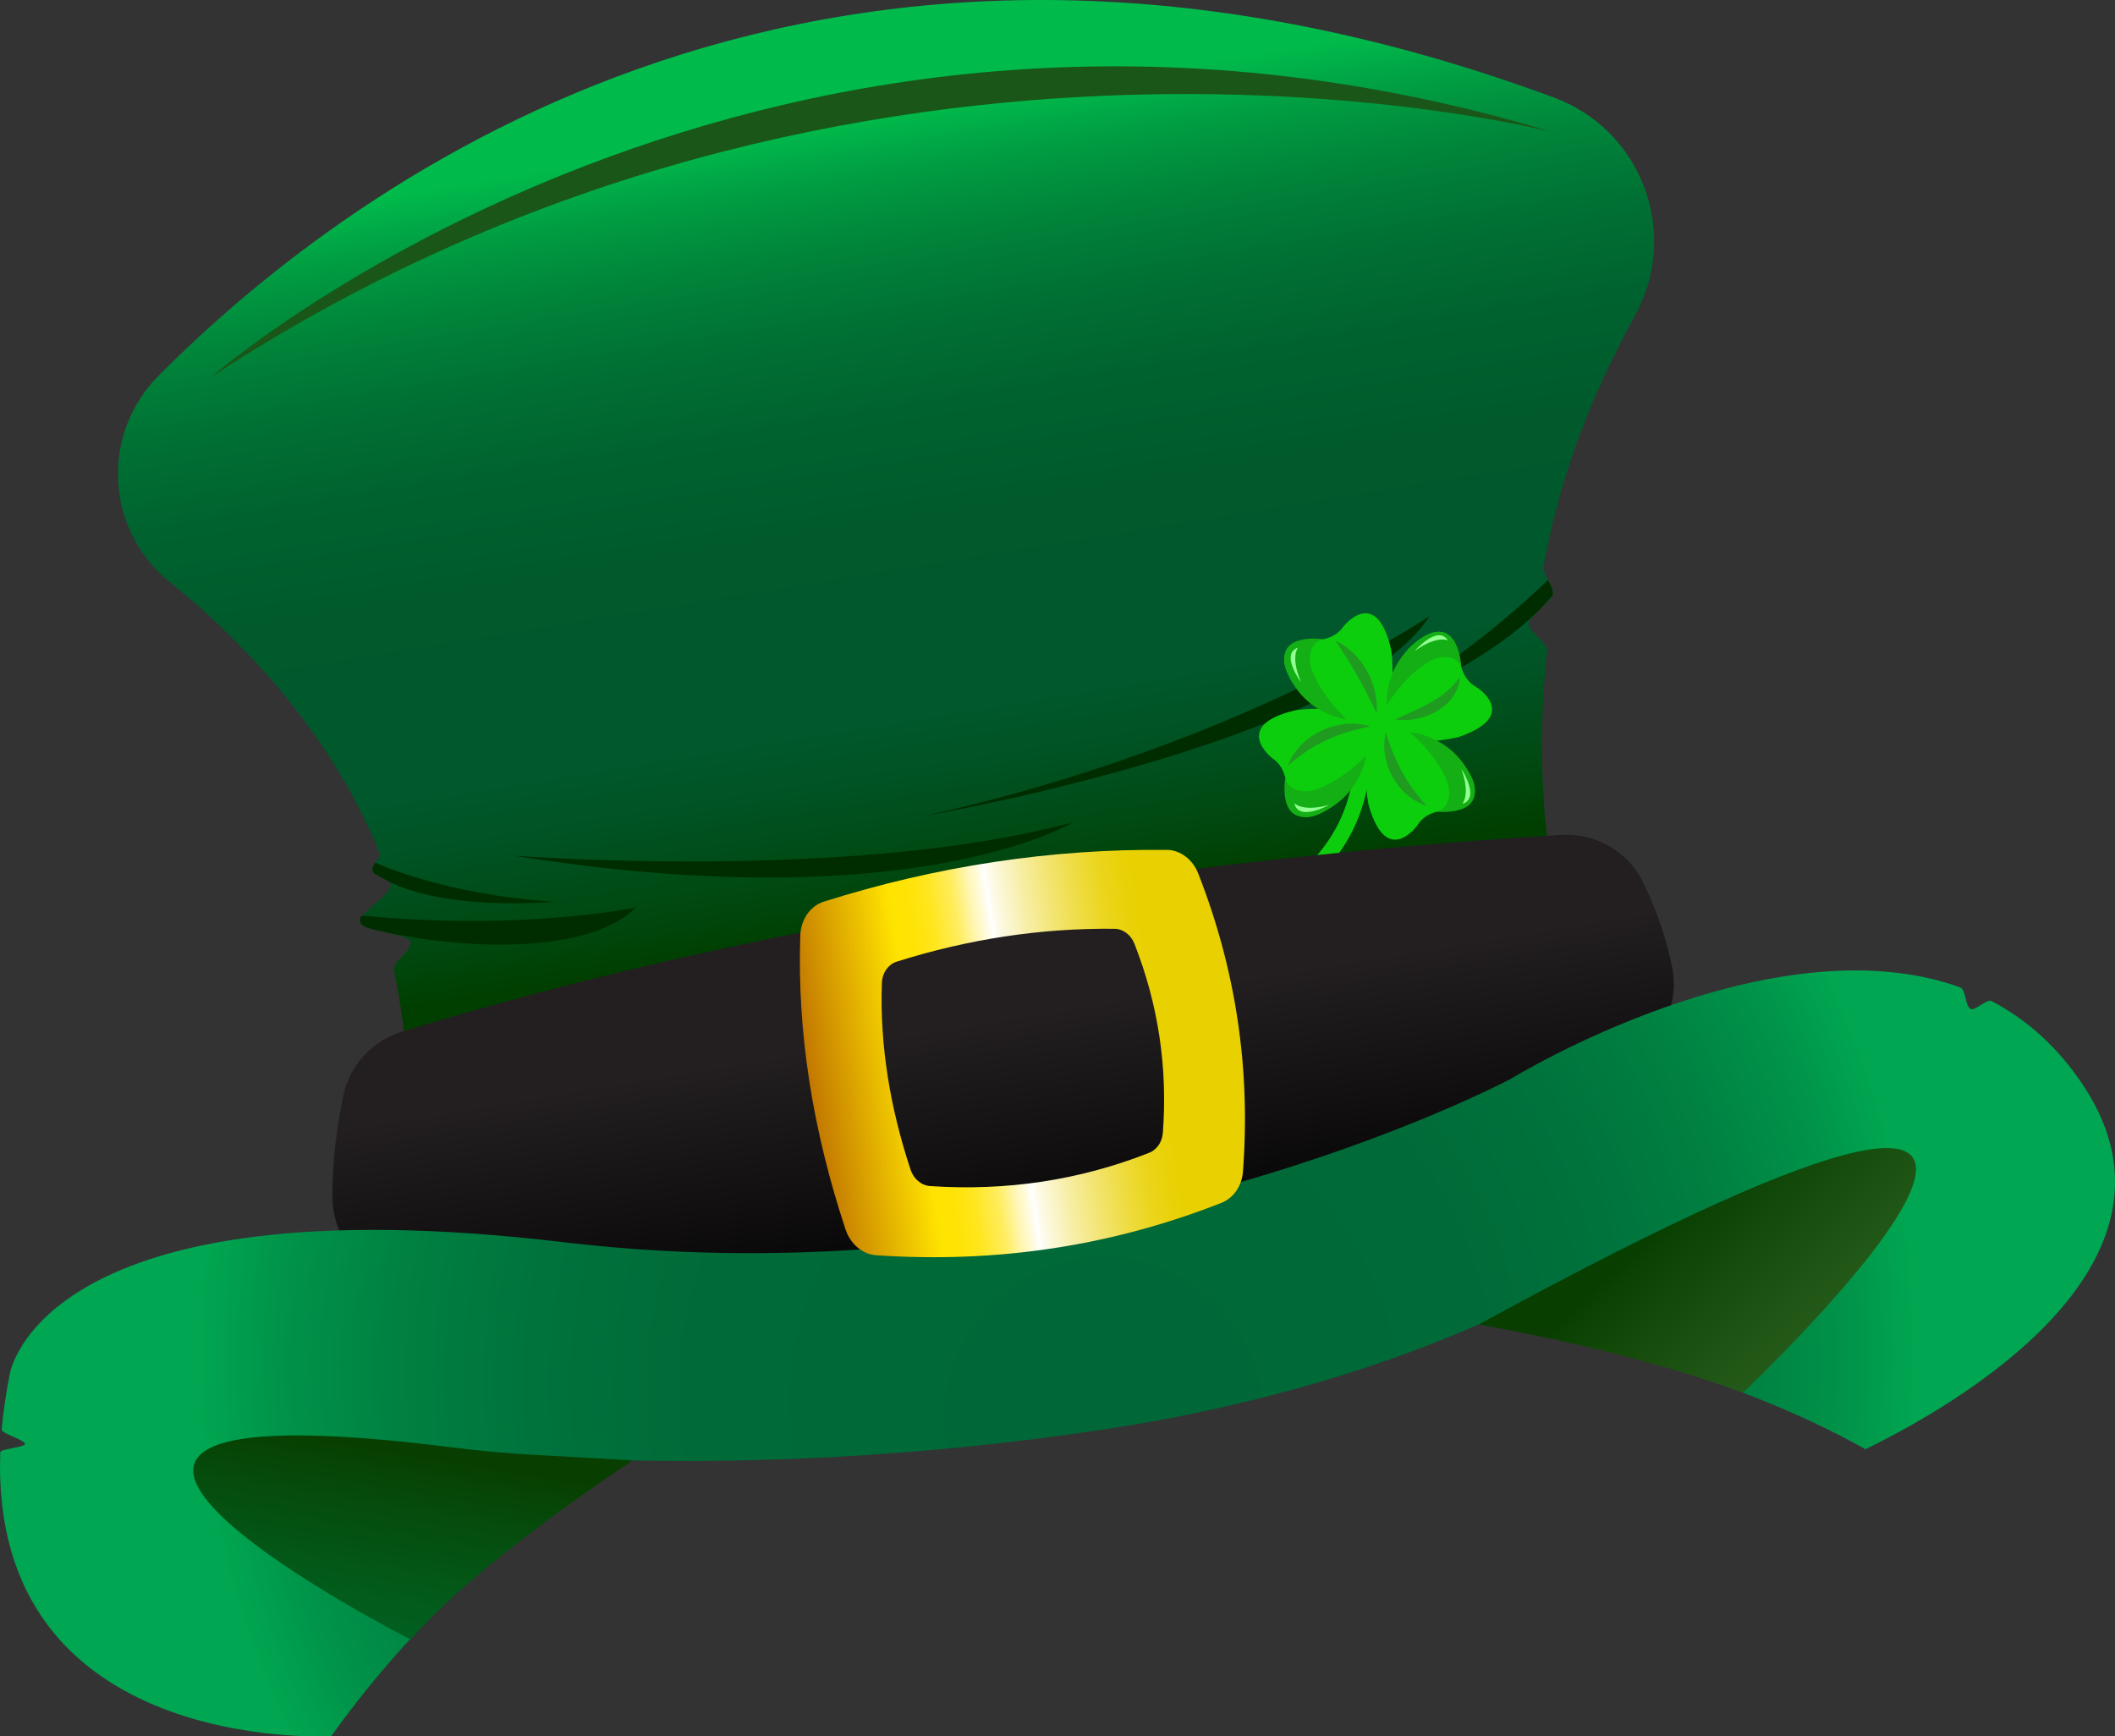 <?xml version="1.0" encoding="UTF-8"?>
<svg id="Layer_9" data-name="Layer 9" xmlns="http://www.w3.org/2000/svg" xmlns:xlink="http://www.w3.org/1999/xlink" viewBox="0 0 398.92 327.51">
  <rect x="0" y="0" width="398.92" height="327.51" fill="#333333" stroke="none"/>
  <defs>
    <style>
      .cls-1 {
        fill: none;
        stroke: #0dce0d;
        stroke-miterlimit: 10;
        stroke-width: 3px;
      }

      .cls-2 {
        fill: url(#linear-gradient-5);
      }

      .cls-3 {
        fill: url(#linear-gradient-4);
      }

      .cls-4 {
        fill: url(#linear-gradient-3);
      }

      .cls-5 {
        fill: url(#linear-gradient-2);
      }

      .cls-6 {
        fill: #14af14;
      }

      .cls-7 {
        fill: #002d00;
      }

      .cls-8 {
        fill: url(#radial-gradient);
      }

      .cls-9 {
        fill: url(#linear-gradient);
      }

      .cls-10 {
        fill: #1a5617;
      }

      .cls-11 {
        fill: #92ff92;
      }

      .cls-12 {
        fill: #0dce0d;
      }

      .cls-13 {
        fill: #1f9b1f;
      }
    </style>
    <linearGradient id="linear-gradient" x1="159.82" y1="973.22" x2="194.8" y2="759.49" gradientTransform="translate(0 996) scale(1 -1)" gradientUnits="userSpaceOnUse">
      <stop offset="0" stop-color="#00ba4b"/>
      <stop offset=".05" stop-color="#009d42"/>
      <stop offset=".11" stop-color="#00843a"/>
      <stop offset=".18" stop-color="#007033"/>
      <stop offset=".26" stop-color="#00622f"/>
      <stop offset=".35" stop-color="#005a2c"/>
      <stop offset=".52" stop-color="#00582c"/>
      <stop offset=".57" stop-color="#005324"/>
      <stop offset=".66" stop-color="#00470e"/>
      <stop offset=".7" stop-color="#003f00"/>
    </linearGradient>
    <linearGradient id="linear-gradient-2" x1="150.01" y1="1026.13" x2="195.64" y2="751.62" gradientTransform="translate(0 996) scale(1 -1)" gradientUnits="userSpaceOnUse">
      <stop offset=".81" stop-color="#231f20"/>
      <stop offset="1" stop-color="#000"/>
    </linearGradient>
    <radialGradient id="radial-gradient" cx="199.46" cy="740.73" fx="210.21" fy="726.25" r="162.01" gradientTransform="translate(0 996) scale(1 -1)" gradientUnits="userSpaceOnUse">
      <stop offset=".1" stop-color="#006838"/>
      <stop offset=".44" stop-color="#006a38"/>
      <stop offset=".63" stop-color="#00723c"/>
      <stop offset=".78" stop-color="#008041"/>
      <stop offset=".91" stop-color="#009349"/>
      <stop offset="1" stop-color="#00a651"/>
    </radialGradient>
    <linearGradient id="linear-gradient-3" x1="79.76" y1="730.81" x2="65.99" y2="649.06" gradientTransform="translate(0 996) scale(1 -1)" gradientUnits="userSpaceOnUse">
      <stop offset=".11" stop-color="#083f00"/>
      <stop offset=".23" stop-color="#054b0c"/>
      <stop offset=".45" stop-color="#025c1c"/>
      <stop offset=".7" stop-color="#006626"/>
      <stop offset="1" stop-color="#006a2a"/>
    </linearGradient>
    <linearGradient id="linear-gradient-4" x1="309.29" y1="773.36" x2="365.31" y2="712.82" gradientTransform="translate(0 996) scale(1 -1)" gradientUnits="userSpaceOnUse">
      <stop offset=".11" stop-color="#083f00"/>
      <stop offset=".15" stop-color="#0c4203"/>
      <stop offset=".45" stop-color="#215716"/>
      <stop offset=".73" stop-color="#2e6322"/>
      <stop offset="1" stop-color="#336826"/>
    </linearGradient>
    <linearGradient id="linear-gradient-5" x1="151.82" y1="790.8" x2="234.84" y2="803.26" gradientTransform="translate(0 996) scale(1 -1)" gradientUnits="userSpaceOnUse">
      <stop offset="0" stop-color="#bf7200"/>
      <stop offset=".25" stop-color="#ffe300"/>
      <stop offset=".28" stop-color="#ffe303"/>
      <stop offset=".31" stop-color="#ffe40e"/>
      <stop offset=".34" stop-color="#ffe620"/>
      <stop offset=".36" stop-color="#ffe939"/>
      <stop offset=".39" stop-color="#ffec5a"/>
      <stop offset=".41" stop-color="#fff182"/>
      <stop offset=".43" stop-color="#fff6b2"/>
      <stop offset=".46" stop-color="#fffce7"/>
      <stop offset=".47" stop-color="#fff"/>
      <stop offset=".48" stop-color="#fdfbec"/>
      <stop offset=".55" stop-color="#f7eea5"/>
      <stop offset=".62" stop-color="#f2e36a"/>
      <stop offset=".68" stop-color="#eedb3c"/>
      <stop offset=".73" stop-color="#ebd51b"/>
      <stop offset=".78" stop-color="#e9d107"/>
      <stop offset=".81" stop-color="#e9d000"/>
    </linearGradient>
  </defs>
  <path class="cls-9" d="M92.97,247.31c-9.77-1.08-16.95-9.7-16.14-19.49.93-11.3,1.05-27.25-2.5-44.79-.35-1.74,3.5-3.67,3.07-5.44-.34-1.41-9.01-2.06-9.4-3.48-.58-2.13,6.34-5.42,5.64-7.57-.3-.9-3.05-1.35-3.38-2.25-.36-.99,1.7-2.45,1.3-3.45-7.13-17.76-20.43-35.6-39.64-51.14-12.07-9.76-12.95-27.85-2-38.85C67.52,33.06,156.79-31.98,293.08,18.39c16.59,6.13,23.82,25.5,15.36,41.03-6.7,12.29-13.89,28.06-17.31,47.62-.16.92,1.92,3.99,1.77,4.92-.22,1.4-4.35,4.17-4.54,5.59-.21,1.57,3.62,3.6,3.44,5.2-2.29,21.2-.86,44.4,7.72,67.65,3.13,8.48-.53,17.96-8.5,22.21-28.96,15.44-99.93,45.51-198.05,34.69h0Z"/>
  <path class="cls-7" d="M68.44,172.7c-.45-.04-1.53,1.69,1.45,2.45,15.32,3.9,40.76,5.36,50.03-3.98,0,0-21.18,4.46-51.49,1.53h.01Z"/>
  <path class="cls-7" d="M104.66,170.07s-22.46,2.18-33.41-4.98c0,0-1.95-.57-.42-2.38,0,0,12.62,6.04,33.83,7.37h0Z"/>
  <path class="cls-7" d="M259.44,133.39s22.26-7.74,33.36-21.04c0,0,.55-.64-.84-2.95,0,0-15.56,15.35-32.52,23.99Z"/>
  <path class="cls-10" d="M39.83,71.11S144.17-19.94,292.91,24.95c0,0-130.72-34.15-253.07,46.16h0Z"/>
  <path class="cls-7" d="M96.79,161.37s63.85,5.03,105.63-6.3c0,0-29.83,18.46-105.63,6.3Z"/>
  <path class="cls-7" d="M269.67,116.17s-35.64,24.39-95.15,37.71c0,0,79.92-13.84,95.15-37.71Z"/>
  <g>
    <g>
      <path class="cls-1" d="M242.91,167.97s14.22-7.73,14.11-26.44"/>
      <path class="cls-12" d="M278.51,129.62c-3.09-1.63-3.18-5.51-3.18-5.51-1.77-9.21-8.45-2.96-9.54-1.86-.1.1-.19.2-.27.31-1.09,1.38-2.04,2.83-2.87,4.35.02-2.1-.16-3.68-.23-4.19-.01-.11-.04-.22-.06-.33-2.82-12.02-8.95-4.24-8.95-4.24-1.94,2.9-5.81,2.59-5.81,2.59-9.35.81-3.82,8.09-2.84,9.3.09.11.18.21.28.3,1.27,1.23,2.63,2.34,4.07,3.34-2.33-.03-4.1.19-4.65.27-.11.02-.22.04-.33.06-11.99,2.94-4.15,9-4.15,9,2.92,1.91,2.66,5.78,2.66,5.78.91,9.34,8.13,3.74,9.33,2.74.11-.09.21-.18.3-.28,2.23-2.35,4.02-4.98,5.48-7.85-.37,3.98.19,7.37.33,8.16.02.11.05.22.08.33,3.39,11.87,9.15,3.81,9.15,3.81,1.8-2.99,5.68-2.87,5.68-2.87,9.3-1.26,3.43-8.27,2.39-9.42-.09-.1-.19-.2-.29-.29-1.44-1.27-2.99-2.38-4.62-3.37,2.25-.19,3.92-.57,4.44-.69.11-.03.22-.06.32-.09,11.66-4.05,3.29-9.34,3.29-9.34h-.01Z"/>
      <path class="cls-13" d="M263.11,135.71c4.67-2.22,9.2-3.72,12.25-8.02-.33,5.7-7.15,8.8-12.25,8.02h0Z"/>
      <path class="cls-13" d="M251.81,120.8c5.06,2.35,8.32,8.25,7.85,13.78-2.34-4.92-4.67-9.27-7.85-13.78h0Z"/>
      <path class="cls-13" d="M242.89,144.45c2.22-5.97,9.62-9.33,15.63-7.43-5.95,1.1-11.05,3.29-15.63,7.43h0Z"/>
      <path class="cls-13" d="M261.39,138.1c1.54,5.27,3.95,9.88,7.72,13.88-5.59-1.68-9.09-8.28-7.72-13.88h0Z"/>
      <path class="cls-6" d="M261.56,133.01s-.72-7.8,6.69-12.76c0,0,6.45-4.71,7.39,5.62,0,0-.61-2.14-3.57-1.92-.9.07-1.76.37-2.53.83-1.62.96-4.78,3.3-7.98,8.23Z"/>
      <path class="cls-6" d="M254.04,135.71s-7.8-.75-11.29-8.95c0,0-3.42-7.21,6.89-6.22,0,0-2.22.2-2.55,3.15-.1.89.04,1.8.34,2.64.65,1.77,2.35,5.31,6.6,9.37h0Z"/>
      <path class="cls-6" d="M257.67,142.53s-.92,7.78-9.2,11.08c0,0-7.29,3.26-6.06-7.03,0,0,.15,2.22,3.09,2.62.89.12,1.8,0,2.65-.28,1.78-.61,5.36-2.23,9.52-6.39Z"/>
      <path class="cls-6" d="M265.94,138.1s7.82.46,11.61,8.53c0,0,3.69,7.08-6.66,6.47,0,0,2.21-.28,2.43-3.24.07-.9-.1-1.79-.44-2.63-.71-1.75-2.55-5.22-6.94-9.12h0Z"/>
    </g>
    <path class="cls-11" d="M266.83,122.79s4.33-5.05,6.26-1.99c0,0-2-1.07-6.26,1.99Z"/>
    <path class="cls-11" d="M245.4,128.69s-3.99-5.33-.58-6.54c0,0-1.48,1.71.58,6.54"/>
    <path class="cls-11" d="M250.7,151.82s-5.82,3.22-6.56-.32c0,0,1.5,1.7,6.56.32"/>
    <path class="cls-11" d="M275.64,145.03s3.66,5.56.18,6.57c0,0,1.58-1.62-.18-6.57"/>
  </g>
  <path class="cls-5" d="M64.75,206.66c-1.08,5.12-2.08,11.88-2.05,19.13.04,8,5.88,14.78,13.79,15.95,35.34,5.21,140.65,14.34,231.61-42.47,5.72-3.57,8.62-10.3,7.28-16.91-.91-4.48-2.55-9.99-5.51-16.02-2.83-5.78-8.92-9.24-15.35-8.87-30.75,1.78-128.2,9.34-218.74,37.13-5.6,1.72-9.83,6.33-11.04,12.06h.01Z"/>
  <path class="cls-8" d="M393.13,205.02c-4.92-7.53-10.92-12.77-17.55-16.23-.79-.41-3.05,1.88-3.86,1.52-1.15-.52-.84-3.67-2.02-4.09-35.79-12.82-84.67,17.22-84.67,17.22,0,0-79.72,42.64-178.59,30.87C7.57,222.52,1.84,259.15,1.84,259.15c-.73,3.69-1.23,7.18-1.52,10.48-.07.76,4.42,1.97,4.38,2.71-.04.68-4.62.91-4.65,1.58-2.02,57.28,62.42,53.54,62.42,53.54,13.08-18.21,31.23-37.09,56.76-52.01,20.96.45,52.57-.3,89.39-5.9,30.3-4.61,53.71-12.5,70.29-19.75,20.05,3.14,48.16,9.74,72.95,23.54,16.41-7.99,63.35-34.53,41.27-68.32h0Z"/>
  <path class="cls-4" d="M77.46,309.25s-97.23-49.5,7.75-36.26c4.93.62,9.88,1.09,14.85,1.37l19.3,1.09s-29.16,18.99-41.89,33.79h-.01Z"/>
  <path class="cls-3" d="M328.74,262.69s99.92-94.62-49.83-12.88c0,0,28.68,4.87,49.83,12.88Z"/>
  <path class="cls-2" d="M226,164.75c-1.04-2.65-3.37-4.42-5.89-4.45-21.93-.23-43.5,3.07-64.7,9.75-2.56.81-4.36,3.34-4.46,6.38-.63,18.59,2.45,37.06,8.52,55.43.92,2.79,3.22,4.73,5.81,4.9,22.59,1.53,44.31-1.7,65.11-9.89,2.26-.89,3.84-3.17,4.05-5.9,1.47-19.39-1.34-38.13-8.44-56.22h0ZM219.33,213.68c-.13,1.73-1.14,3.18-2.57,3.75-13.2,5.2-26.99,7.25-41.33,6.28-1.64-.11-3.11-1.34-3.69-3.11-3.85-11.66-5.81-23.38-5.41-35.18.07-1.93,1.21-3.54,2.83-4.05,13.46-4.24,27.15-6.34,41.07-6.19,1.6.02,3.08,1.14,3.74,2.82,4.51,11.48,6.29,23.38,5.36,35.68h0Z"/>
</svg>